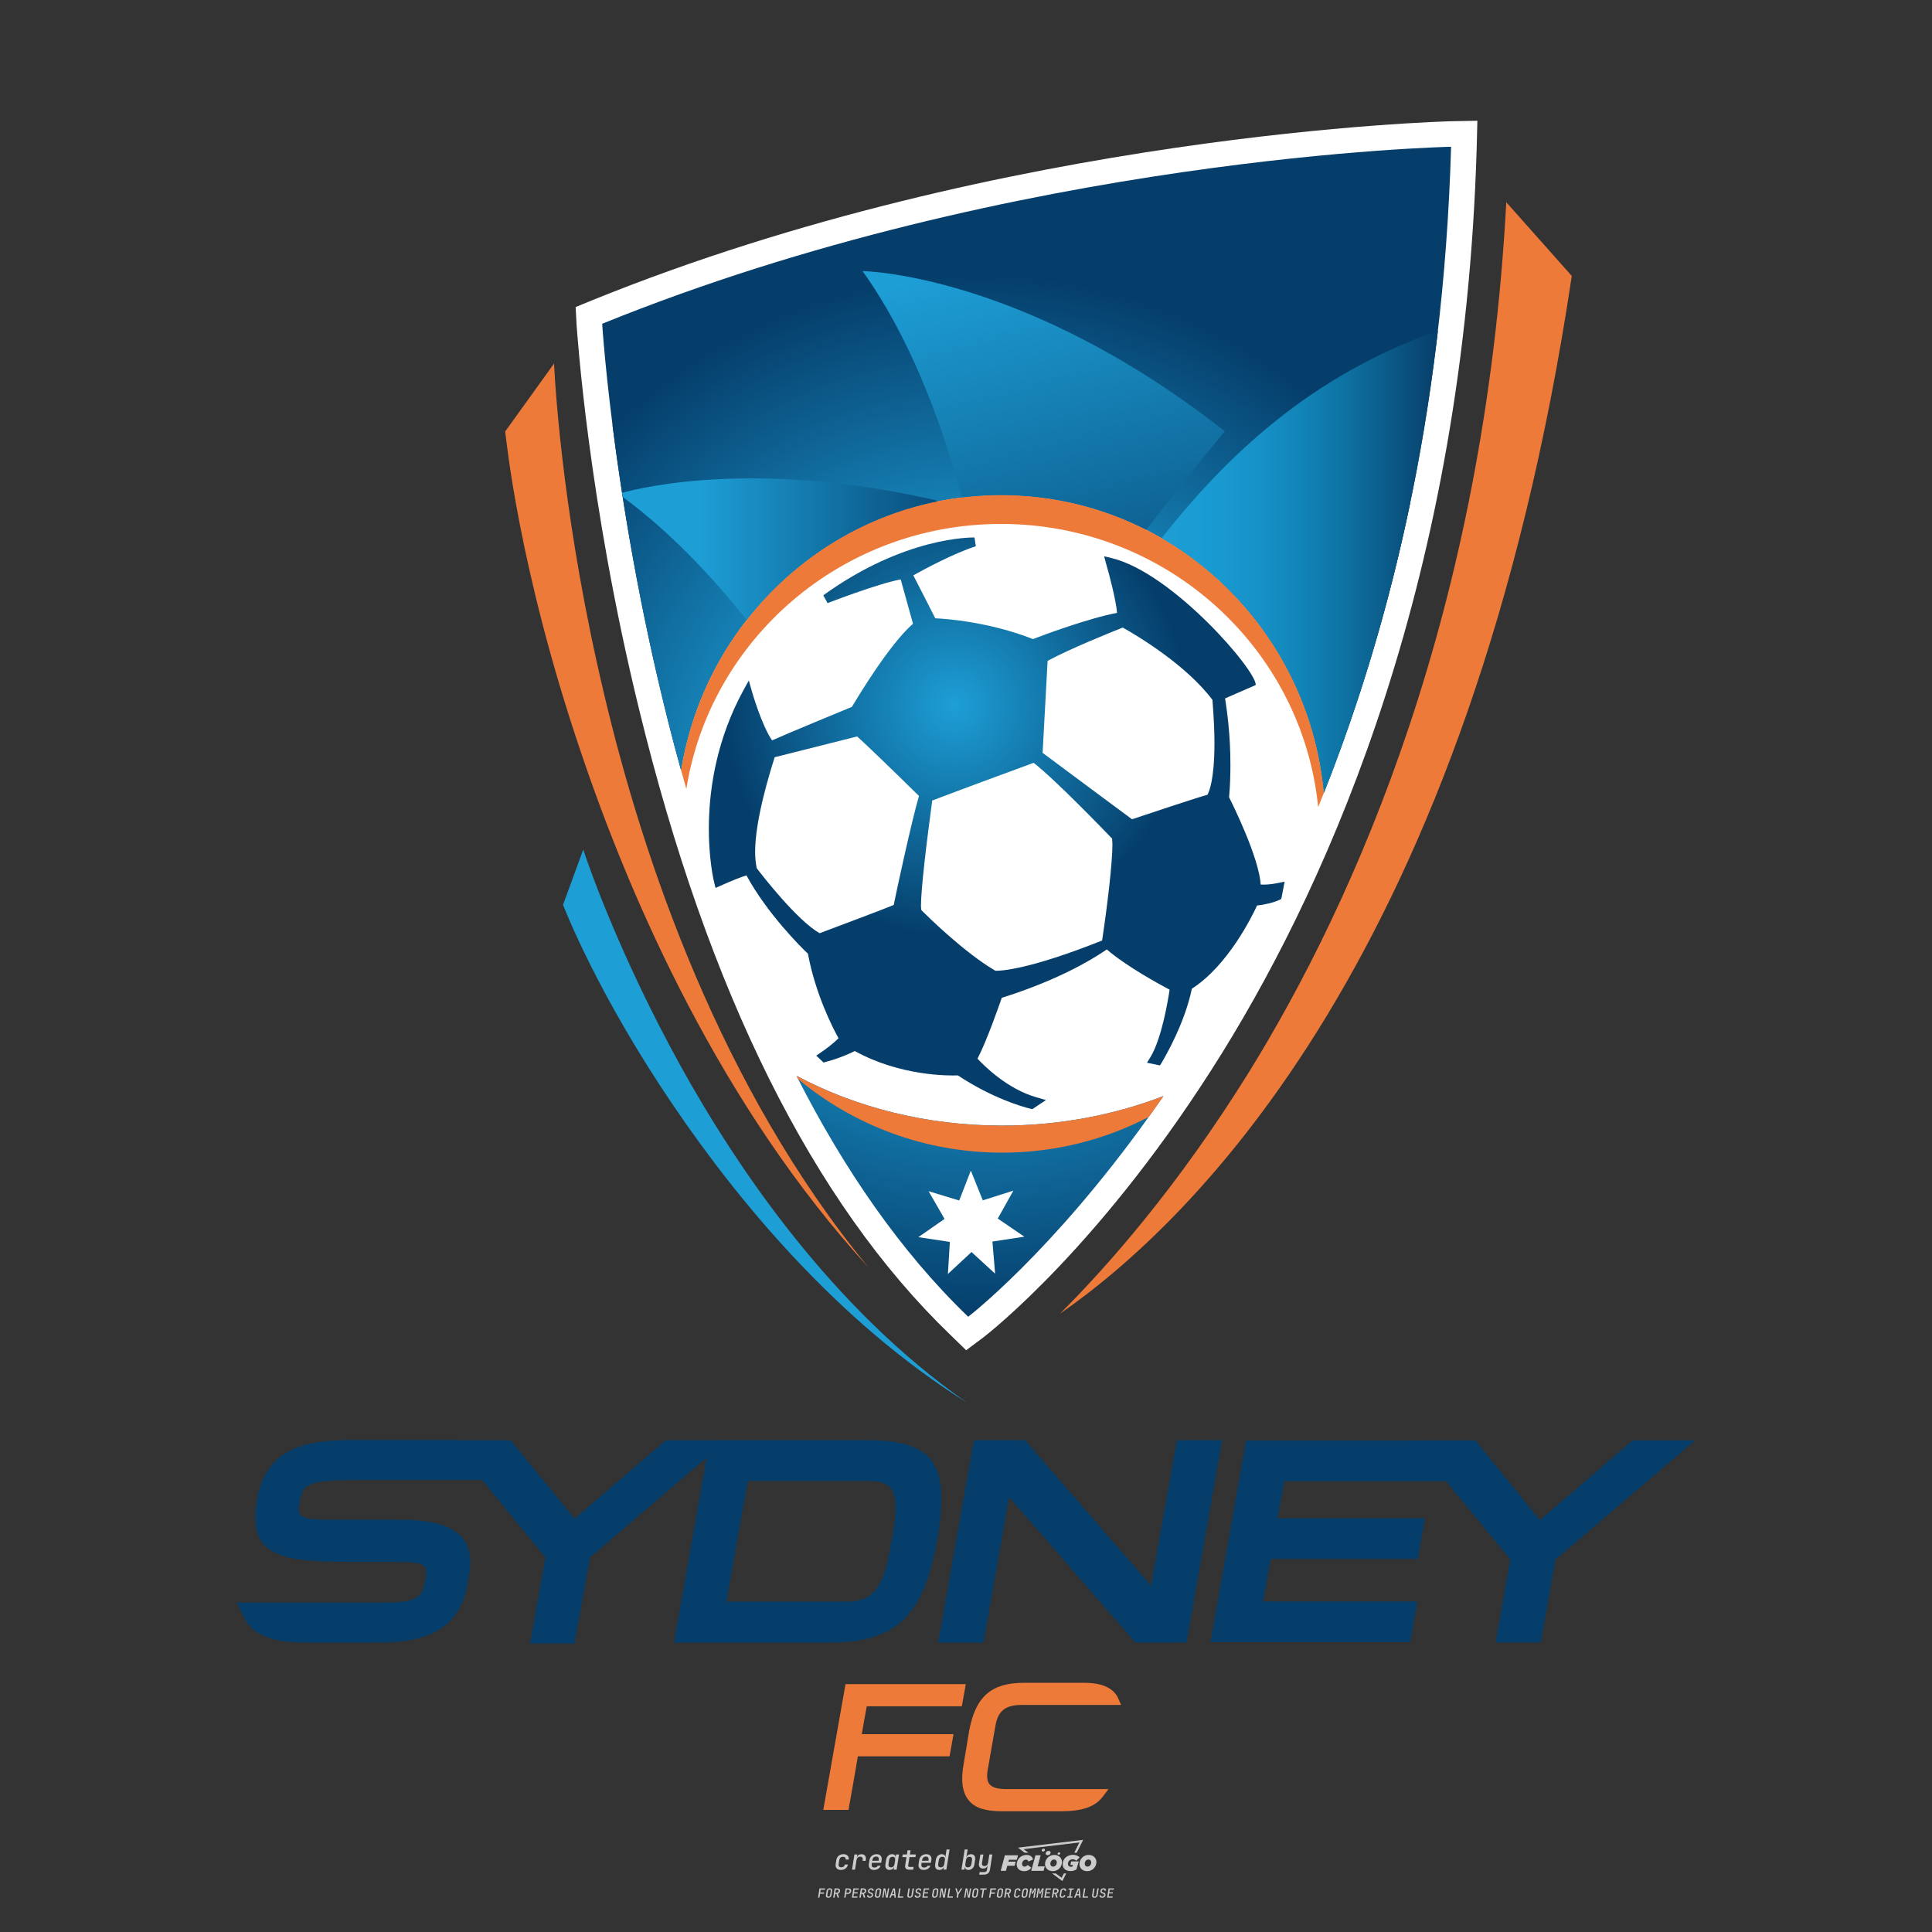 <?xml version="1.0" encoding="utf-8"?>
<!-- Created by @FCLOGO 2024-9-28 GMT+8 19:37:10 . https://fclogo.top/ -->
<!-- FOR PERSONAL USE ONLY NOT FOR COMMERCIAL USE -->
<svg version="1.1" xmlns="http://www.w3.org/2000/svg" xmlns:xlink="http://www.w3.org/1999/xlink" x="0px" y="0px"
	 viewBox="0 0 800 800" style="enable-background:new 0 0 800 800;" xml:space="preserve">
<rect x="0" y="0" width="800" height="800" fill="#333333" stroke="none"/>
<path style="fill:#CCCCCC;" d="M348.22,774.3c-0.79,0-1.38-0.22-1.77-0.65c-0.39-0.44-0.53-1.03-0.41-1.79l0.25-1.65
	c0.12-0.75,0.45-1.35,0.98-1.78c0.53-0.44,1.19-0.65,1.98-0.65c0.76,0,1.33,0.2,1.72,0.6c0.39,0.4,0.55,0.94,0.47,1.62h-1.24
	c0.03-0.36-0.06-0.64-0.26-0.84c-0.2-0.2-0.5-0.3-0.89-0.3c-0.42,0-0.76,0.12-1.03,0.35c-0.27,0.23-0.43,0.56-0.5,0.99l-0.26,1.66
	c-0.07,0.44-0.01,0.77,0.19,1c0.19,0.23,0.5,0.35,0.92,0.35c0.39,0,0.72-0.1,0.98-0.3c0.26-0.2,0.44-0.48,0.52-0.85h1.24
	c-0.14,0.69-0.47,1.23-0.99,1.63C349.61,774.1,348.97,774.3,348.22,774.3z M352.8,774.19l1-6.29h1.19l-0.19,1.19
	c0.34-0.87,0.97-1.3,1.91-1.3c0.67,0,1.17,0.21,1.49,0.62c0.32,0.42,0.43,0.99,0.31,1.71l-0.07,0.42h-1.27l0.06-0.32
	c0.07-0.45,0.01-0.8-0.17-1.04c-0.18-0.24-0.48-0.36-0.88-0.36c-0.4,0-0.74,0.12-1.01,0.37c-0.27,0.24-0.43,0.59-0.5,1.03
	l-0.63,3.97H352.8z M361.91,774.3c-0.77,0-1.35-0.22-1.73-0.67c-0.38-0.45-0.51-1.04-0.4-1.77l0.25-1.65
	c0.08-0.49,0.26-0.92,0.52-1.28c0.26-0.37,0.6-0.65,1.01-0.85c0.41-0.2,0.87-0.3,1.38-0.3c0.77,0,1.35,0.22,1.73,0.67
	c0.39,0.45,0.52,1.04,0.39,1.77l-0.17,1.12h-3.85l-0.09,0.53c-0.15,0.95,0.22,1.43,1.11,1.43c0.72,0,1.17-0.25,1.37-0.74h1.22
	c-0.17,0.53-0.5,0.96-1.01,1.28C363.16,774.14,362.58,774.3,361.91,774.3z M361.23,770.22l-0.05,0.29l2.65-0.01l0.05-0.29
	c0.07-0.47,0.01-0.82-0.17-1.07c-0.18-0.25-0.49-0.37-0.92-0.37c-0.44,0-0.8,0.13-1.06,0.38
	C361.48,769.39,361.31,769.75,361.23,770.22z M368.33,774.3c-0.63,0-1.1-0.21-1.41-0.64c-0.31-0.42-0.4-1-0.27-1.73l0.27-1.77
	c0.11-0.73,0.39-1.31,0.84-1.74c0.44-0.43,0.98-0.64,1.61-0.64c0.47,0,0.83,0.12,1.09,0.35c0.26,0.24,0.39,0.56,0.38,0.96h0.02
	l0.17-1.2h1.24l-1,6.29h-1.22l0.19-1.2h-0.02c-0.12,0.41-0.35,0.73-0.69,0.97C369.2,774.18,368.8,774.3,368.33,774.3z
	 M368.93,773.23c0.39,0,0.72-0.12,0.98-0.36c0.26-0.24,0.43-0.57,0.5-1.01l0.25-1.65c0.07-0.43,0.01-0.76-0.18-1
	c-0.19-0.24-0.47-0.36-0.86-0.36c-0.4,0-0.72,0.12-0.98,0.35c-0.26,0.24-0.42,0.57-0.49,1.01l-0.25,1.65
	c-0.07,0.44-0.01,0.78,0.17,1.01C368.24,773.11,368.53,773.23,368.93,773.23z M376.35,774.19c-0.57,0-0.99-0.16-1.26-0.47
	c-0.27-0.31-0.36-0.75-0.27-1.32l0.54-3.39h-1.74l0.17-1.12h1.74l0.27-1.72h1.24l-0.27,1.72h2.47l-0.18,1.12h-2.46l-0.54,3.39
	c-0.08,0.44,0.1,0.66,0.53,0.66h1.72l-0.17,1.12H376.35z M382.5,774.3c-0.77,0-1.35-0.22-1.73-0.67c-0.38-0.45-0.52-1.04-0.4-1.77
	l0.25-1.65c0.08-0.49,0.26-0.92,0.52-1.28c0.26-0.37,0.6-0.65,1.01-0.85c0.41-0.2,0.87-0.3,1.38-0.3c0.77,0,1.35,0.22,1.73,0.67
	c0.39,0.45,0.52,1.04,0.39,1.77l-0.17,1.12h-3.85l-0.09,0.53c-0.15,0.95,0.22,1.43,1.11,1.43c0.72,0,1.17-0.25,1.37-0.74h1.22
	c-0.17,0.53-0.5,0.96-1.01,1.28C383.76,774.14,383.18,774.3,382.5,774.3z M381.83,770.22l-0.05,0.29l2.65-0.01l0.05-0.29
	c0.07-0.47,0.01-0.82-0.17-1.07c-0.18-0.25-0.49-0.37-0.92-0.37c-0.44,0-0.8,0.13-1.06,0.38
	C382.08,769.39,381.91,769.75,381.83,770.22z M388.92,774.3c-0.63,0-1.1-0.21-1.4-0.64c-0.3-0.42-0.39-1-0.28-1.73l0.27-1.77
	c0.11-0.73,0.39-1.31,0.84-1.74c0.44-0.43,0.98-0.64,1.61-0.64c0.47,0,0.83,0.12,1.09,0.35c0.26,0.24,0.39,0.56,0.38,0.96h0.02
	l0.21-1.47l0.3-1.8h1.24l-1.33,8.35h-1.22l0.19-1.2h-0.02c-0.12,0.41-0.35,0.73-0.69,0.97C389.8,774.18,389.4,774.3,388.92,774.3z
	 M389.53,773.23c0.39,0,0.72-0.12,0.98-0.36c0.26-0.24,0.43-0.57,0.5-1.01l0.25-1.65c0.08-0.43,0.02-0.76-0.17-1
	c-0.19-0.24-0.48-0.36-0.87-0.36c-0.4,0-0.72,0.12-0.98,0.35c-0.26,0.24-0.42,0.57-0.49,1.01l-0.25,1.65
	c-0.08,0.44-0.02,0.78,0.16,1.01C388.83,773.11,389.13,773.23,389.53,773.23z M401.02,774.3c-0.47,0-0.84-0.12-1.1-0.35
	c-0.26-0.23-0.39-0.56-0.38-0.97h-0.01l-0.19,1.2h-1.22l1.33-8.35h1.24l-0.29,1.8l-0.27,1.47h0.05c0.12-0.41,0.35-0.73,0.69-0.97
	c0.34-0.23,0.74-0.35,1.21-0.35c0.63,0,1.1,0.21,1.4,0.64c0.3,0.43,0.39,1.01,0.28,1.74l-0.27,1.77c-0.11,0.73-0.39,1.31-0.84,1.73
	C402.18,774.09,401.64,774.3,401.02,774.3z M400.77,773.23c0.4,0,0.72-0.12,0.98-0.35c0.26-0.23,0.42-0.57,0.5-1.01l0.25-1.65
	c0.07-0.43,0.01-0.77-0.17-1.01c-0.18-0.24-0.47-0.35-0.87-0.35c-0.39,0-0.72,0.12-0.98,0.36c-0.26,0.24-0.43,0.57-0.5,1l-0.25,1.65
	c-0.07,0.44-0.01,0.77,0.17,1.01C400.08,773.11,400.37,773.23,400.77,773.23z M405.47,776.25l0.17-1.06h1.93
	c0.64,0,1.01-0.3,1.1-0.9l0.1-0.67l0.21-1.19h-0.03c-0.12,0.42-0.35,0.74-0.68,0.97c-0.33,0.23-0.73,0.34-1.2,0.34
	c-0.63,0-1.09-0.2-1.4-0.6c-0.31-0.4-0.41-0.94-0.3-1.63l0.58-3.6h1.24l-0.56,3.48c-0.06,0.41,0,0.73,0.18,0.96
	c0.18,0.23,0.47,0.34,0.85,0.34c0.39,0,0.72-0.12,0.98-0.37c0.27-0.24,0.43-0.58,0.49-1.02l0.54-3.4h1.24l-1.01,6.41
	c-0.1,0.6-0.37,1.08-0.81,1.42c-0.44,0.35-1,0.52-1.67,0.52H405.47z M417.79,770.09h3.22l0.54-1.85h-5.47l-1.71,6.44h2.15l0.59-2.1
	h3.03l0.44-1.71h-3.03L417.79,770.09z M424.23,772.92c-0.59,0-1.02-0.39-1.02-1.12c0-0.88,0.63-1.76,1.61-1.76
	c0.49,0,0.88,0.24,1.02,0.78l1.95-0.83c-0.29-1.17-1.27-1.9-2.64-1.9c-2.78,0-4.15,2.15-4.15,3.9c0,1.76,1.27,2.83,3.07,2.83
	c1.37,0,2.34-0.59,2.98-1.42l-1.51-1.17C425.16,772.67,424.72,772.92,424.23,772.92z M430.91,768.23h-2.15l-1.76,6.44h5.12
	l0.49-1.85h-2.93L430.91,768.23z M439.75,771.01c0-1.66-1.32-2.93-3.22-2.93c-2.2,0-3.81,1.81-3.81,3.81c0,1.66,1.32,2.93,3.22,2.93
	C438.14,774.82,439.75,773.01,439.75,771.01z M434.92,771.7c0-0.83,0.59-1.71,1.51-1.71c0.78,0,1.17,0.54,1.17,1.22
	c0,0.83-0.59,1.71-1.51,1.71C435.31,772.92,434.92,772.38,434.92,771.7z M443.21,772.23h1.07l-0.2,0.68
	c-0.15,0.05-0.34,0.1-0.59,0.1c-0.68,0-1.27-0.39-1.27-1.22c0-1.02,0.73-1.9,1.95-1.9c0.59,0,1.12,0.24,1.51,0.59l1.37-1.37
	c-0.44-0.54-1.51-1.07-2.73-1.07c-2.59,0-4.29,1.76-4.29,3.86c0,2.05,1.61,2.88,3.22,2.88c0.93,0,1.85-0.29,2.49-0.68l0.93-3.32
	h-3.12L443.21,772.23z M450.78,768.08c-2.2,0-3.81,1.81-3.81,3.81c0,1.66,1.32,2.93,3.22,2.93c2.2,0,3.81-1.81,3.81-3.81
	C454,769.35,452.68,768.08,450.78,768.08z M450.34,772.92c-0.78,0-1.17-0.54-1.17-1.22c0-0.83,0.59-1.71,1.51-1.71
	c0.78,0,1.17,0.54,1.17,1.22C451.85,772.04,451.27,772.92,450.34,772.92z M437.94,767.5c-0.05,0.29,0.1,0.49,0.44,0.49
	s0.54-0.2,0.63-0.49c0.05-0.24-0.1-0.49-0.44-0.49C438.24,767.01,437.99,767.25,437.94,767.5z M432.13,765.5
	c-0.44,0-0.73,0.24-0.78,0.59c-0.05,0.34,0.1,0.59,0.54,0.59s0.73-0.24,0.78-0.59C432.77,765.74,432.57,765.5,432.13,765.5z
	 M433.01,767.3c-0.1,0.54,0.15,0.88,0.83,0.88c0.63,0,1.07-0.39,1.17-0.88s-0.15-0.88-0.83-0.88
	C433.5,766.43,433.11,766.82,433.01,767.3z M439.6,777.55l-2.44-1.81h-1.51l4.25,3.17l1.61-3.17h-0.98L439.6,777.55z M425.84,767.16
	l-2-1.46l23.13-2.78l-2.15,4.25h1.02l2.68-5.32l-26.99,3.22l2.78,2.1H425.84z M338.72,785.79l0.61-3.83h2.32l-0.08,0.52h-1.76
	l-0.18,1.14h1.63l-0.08,0.52h-1.62l-0.26,1.64H338.72z M342.97,785.84c-0.36,0-0.62-0.1-0.8-0.3c-0.17-0.2-0.23-0.47-0.18-0.82
	l0.27-1.7c0.06-0.34,0.2-0.61,0.44-0.82c0.24-0.2,0.54-0.3,0.89-0.3c0.36,0,0.62,0.1,0.8,0.3c0.17,0.2,0.24,0.47,0.18,0.81
	l-0.27,1.71c-0.06,0.34-0.2,0.62-0.44,0.82C343.63,785.74,343.33,785.84,342.97,785.84z M343.05,785.33c0.19,0,0.35-0.05,0.47-0.16
	c0.12-0.11,0.19-0.26,0.23-0.46l0.27-1.7c0.03-0.2,0.01-0.35-0.08-0.46c-0.08-0.11-0.22-0.16-0.41-0.16s-0.35,0.05-0.46,0.16
	c-0.12,0.1-0.19,0.26-0.22,0.46l-0.27,1.7c-0.03,0.2-0.01,0.35,0.08,0.46C342.72,785.28,342.86,785.33,343.05,785.33z M345,785.79
	l0.61-3.83h1.2c0.24,0,0.44,0.05,0.6,0.14c0.16,0.09,0.28,0.22,0.36,0.39c0.07,0.17,0.09,0.37,0.05,0.59
	c-0.04,0.26-0.14,0.48-0.3,0.67c-0.16,0.19-0.37,0.32-0.6,0.39l0.54,1.64h-0.62l-0.48-1.57h-0.54l-0.25,1.57H345z M345.89,783.71
	h0.64c0.19,0,0.35-0.06,0.48-0.17c0.13-0.11,0.21-0.26,0.24-0.45c0.03-0.19,0-0.35-0.09-0.46c-0.09-0.11-0.24-0.17-0.43-0.17h-0.64
	L345.89,783.71z M349.54,785.79l0.61-3.83h1.25c0.37,0,0.65,0.1,0.84,0.31c0.19,0.21,0.26,0.49,0.2,0.84
	c-0.04,0.23-0.12,0.44-0.25,0.61s-0.29,0.31-0.49,0.4c-0.2,0.09-0.42,0.14-0.66,0.14h-0.69l-0.24,1.52H349.54z M350.43,783.75h0.69
	c0.19,0,0.36-0.06,0.49-0.18c0.14-0.12,0.22-0.27,0.25-0.47c0.03-0.2,0-0.35-0.1-0.47c-0.1-0.12-0.25-0.18-0.44-0.18h-0.69
	L350.43,783.75z M352.75,785.79l0.61-3.83h2.25l-0.08,0.5h-1.7l-0.17,1.09h1.51l-0.08,0.5h-1.51l-0.19,1.24h1.69l-0.08,0.5H352.75z
	 M355.84,785.79l0.61-3.83h1.2c0.24,0,0.44,0.05,0.6,0.14c0.16,0.09,0.28,0.22,0.36,0.39c0.07,0.17,0.09,0.37,0.05,0.59
	c-0.04,0.26-0.14,0.48-0.3,0.67c-0.16,0.19-0.37,0.32-0.6,0.39l0.54,1.64h-0.62l-0.48-1.57h-0.54l-0.25,1.57H355.84z M356.74,783.71
	h0.64c0.19,0,0.35-0.06,0.48-0.17c0.13-0.11,0.21-0.26,0.24-0.45c0.03-0.19,0-0.35-0.09-0.46c-0.09-0.11-0.24-0.17-0.43-0.17h-0.64
	L356.74,783.71z M360.13,785.84c-0.39,0-0.67-0.1-0.87-0.29c-0.19-0.19-0.26-0.45-0.22-0.78h0.57c-0.03,0.17,0.01,0.31,0.12,0.41
	c0.11,0.1,0.27,0.15,0.48,0.15c0.2,0,0.37-0.05,0.5-0.15c0.13-0.1,0.21-0.23,0.24-0.4c0.02-0.15,0-0.28-0.06-0.39
	c-0.06-0.11-0.16-0.18-0.29-0.22l-0.46-0.14c-0.27-0.08-0.46-0.22-0.59-0.41c-0.13-0.19-0.17-0.42-0.13-0.68
	c0.04-0.21,0.11-0.39,0.23-0.55c0.12-0.16,0.27-0.28,0.46-0.37c0.19-0.09,0.4-0.13,0.64-0.13c0.35,0,0.62,0.1,0.8,0.29
	c0.18,0.19,0.25,0.44,0.2,0.76h-0.57c0.03-0.17,0-0.3-0.09-0.4c-0.09-0.1-0.23-0.14-0.42-0.14c-0.19,0-0.34,0.04-0.46,0.13
	c-0.12,0.09-0.19,0.21-0.21,0.38c-0.02,0.15-0.01,0.28,0.05,0.39c0.06,0.11,0.16,0.18,0.29,0.22l0.47,0.15
	c0.26,0.08,0.46,0.22,0.58,0.41c0.12,0.19,0.17,0.42,0.12,0.69c-0.04,0.22-0.12,0.41-0.24,0.57c-0.13,0.16-0.29,0.29-0.49,0.38
	C360.6,785.79,360.38,785.84,360.13,785.84z M363.27,785.84c-0.36,0-0.62-0.1-0.8-0.3c-0.17-0.2-0.23-0.47-0.18-0.82l0.27-1.7
	c0.06-0.34,0.2-0.61,0.44-0.82c0.24-0.2,0.54-0.3,0.89-0.3c0.36,0,0.62,0.1,0.8,0.3c0.17,0.2,0.24,0.47,0.18,0.81l-0.27,1.71
	c-0.06,0.34-0.2,0.62-0.44,0.82C363.92,785.74,363.62,785.84,363.27,785.84z M363.34,785.33c0.19,0,0.35-0.05,0.47-0.16
	c0.12-0.11,0.19-0.26,0.23-0.46l0.27-1.7c0.03-0.2,0.01-0.35-0.08-0.46c-0.08-0.11-0.22-0.16-0.41-0.16c-0.19,0-0.35,0.05-0.46,0.16
	c-0.12,0.1-0.19,0.26-0.22,0.46l-0.27,1.7c-0.03,0.2-0.01,0.35,0.08,0.46C363.02,785.28,363.15,785.33,363.34,785.33z
	 M365.28,785.79l0.61-3.83h0.71l0.62,3.19c0.01-0.1,0.02-0.22,0.03-0.36c0.01-0.14,0.03-0.29,0.04-0.44
	c0.02-0.15,0.04-0.29,0.06-0.41l0.31-1.98h0.52l-0.61,3.83h-0.71l-0.61-3.19c-0.01,0.09-0.02,0.21-0.03,0.34s-0.03,0.28-0.04,0.42
	c-0.02,0.15-0.04,0.28-0.06,0.41l-0.31,2.01H365.28z M368.23,785.79l1.59-3.83h0.75l0.37,3.83h-0.56l-0.07-0.97h-1.09l-0.39,0.97
	H368.23z M369.39,784.34h0.87l-0.09-1.1c-0.02-0.2-0.03-0.37-0.04-0.51c-0.01-0.14-0.01-0.24-0.01-0.3c-0.02,0.06-0.05,0.16-0.1,0.3
	c-0.05,0.14-0.11,0.31-0.19,0.5L369.39,784.34z M371.72,785.79l0.61-3.83h0.57l-0.52,3.31h1.67l-0.08,0.52H371.72z M376.68,785.84
	c-0.37,0-0.63-0.1-0.8-0.3c-0.17-0.2-0.22-0.48-0.17-0.82l0.44-2.76h0.57l-0.44,2.76c-0.03,0.2-0.01,0.35,0.07,0.46
	c0.08,0.11,0.21,0.17,0.41,0.17c0.19,0,0.35-0.06,0.46-0.17c0.12-0.11,0.19-0.27,0.22-0.46l0.44-2.76h0.57l-0.44,2.76
	c-0.06,0.35-0.2,0.62-0.43,0.82C377.35,785.74,377.05,785.84,376.68,785.84z M379.84,785.84c-0.39,0-0.67-0.1-0.87-0.29
	c-0.19-0.19-0.26-0.45-0.22-0.78h0.57c-0.03,0.17,0.01,0.31,0.12,0.41c0.11,0.1,0.27,0.15,0.48,0.15c0.2,0,0.37-0.05,0.5-0.15
	c0.13-0.1,0.21-0.23,0.24-0.4c0.02-0.15,0-0.28-0.06-0.39c-0.06-0.11-0.16-0.18-0.29-0.22l-0.46-0.14
	c-0.27-0.08-0.46-0.22-0.59-0.41c-0.13-0.19-0.17-0.42-0.13-0.68c0.04-0.21,0.11-0.39,0.23-0.55s0.27-0.28,0.46-0.37
	c0.19-0.09,0.4-0.13,0.64-0.13c0.35,0,0.62,0.1,0.8,0.29c0.18,0.19,0.25,0.44,0.2,0.76h-0.57c0.03-0.17,0-0.3-0.09-0.4
	c-0.09-0.1-0.23-0.14-0.42-0.14c-0.19,0-0.34,0.04-0.46,0.13c-0.12,0.09-0.19,0.21-0.21,0.38c-0.02,0.15-0.01,0.28,0.05,0.39
	c0.06,0.11,0.16,0.18,0.29,0.22l0.47,0.15c0.26,0.08,0.46,0.22,0.58,0.41c0.12,0.19,0.17,0.42,0.12,0.69
	c-0.04,0.22-0.12,0.41-0.24,0.57c-0.13,0.16-0.29,0.29-0.49,0.38C380.31,785.79,380.09,785.84,379.84,785.84z M381.91,785.79
	l0.61-3.83h2.25l-0.08,0.5h-1.7l-0.17,1.09h1.51l-0.08,0.5h-1.51l-0.19,1.24h1.69l-0.08,0.5H381.91z M386.94,785.84
	c-0.36,0-0.62-0.1-0.8-0.3c-0.17-0.2-0.23-0.47-0.18-0.82l0.27-1.7c0.06-0.34,0.2-0.61,0.44-0.82c0.24-0.2,0.54-0.3,0.89-0.3
	c0.36,0,0.62,0.1,0.8,0.3c0.17,0.2,0.24,0.47,0.18,0.81l-0.27,1.71c-0.06,0.34-0.2,0.62-0.44,0.82
	C387.6,785.74,387.3,785.84,386.94,785.84z M387.02,785.33c0.19,0,0.35-0.05,0.47-0.16c0.12-0.11,0.19-0.26,0.23-0.46l0.27-1.7
	c0.03-0.2,0.01-0.35-0.08-0.46c-0.08-0.11-0.22-0.16-0.41-0.16c-0.19,0-0.35,0.05-0.46,0.16c-0.12,0.1-0.19,0.26-0.22,0.46
	l-0.27,1.7c-0.03,0.2-0.01,0.35,0.08,0.46C386.7,785.28,386.83,785.33,387.02,785.33z M388.95,785.79l0.61-3.83h0.71l0.62,3.19
	c0.01-0.1,0.02-0.22,0.03-0.36c0.01-0.14,0.03-0.29,0.04-0.44c0.02-0.15,0.04-0.29,0.06-0.41l0.31-1.98h0.52l-0.61,3.83h-0.71
	l-0.61-3.19c-0.01,0.09-0.02,0.21-0.03,0.34c-0.01,0.13-0.03,0.28-0.04,0.42c-0.02,0.15-0.04,0.28-0.06,0.41l-0.31,2.01H388.95z
	 M392.25,785.79l0.61-3.83h0.57l-0.52,3.31h1.67l-0.08,0.52H392.25z M396.12,785.79l0.22-1.41l-0.75-2.42h0.58l0.45,1.45
	c0.03,0.09,0.05,0.18,0.07,0.27c0.02,0.08,0.03,0.15,0.03,0.19c0.02-0.04,0.05-0.1,0.09-0.19c0.04-0.08,0.09-0.17,0.14-0.27
	l0.9-1.45h0.6l-1.53,2.42l-0.22,1.41H396.12z M399.22,785.79l0.61-3.83h0.71l0.62,3.19c0.01-0.1,0.02-0.22,0.03-0.36
	c0.01-0.14,0.03-0.29,0.04-0.44c0.02-0.15,0.04-0.29,0.06-0.41l0.31-1.98h0.52l-0.61,3.83h-0.71l-0.61-3.19
	c-0.01,0.09-0.02,0.21-0.03,0.34c-0.01,0.13-0.03,0.28-0.04,0.42c-0.02,0.15-0.04,0.28-0.06,0.41l-0.31,2.01H399.22z M403.51,785.84
	c-0.36,0-0.62-0.1-0.8-0.3c-0.18-0.2-0.23-0.47-0.18-0.82l0.27-1.7c0.06-0.34,0.2-0.61,0.44-0.82c0.24-0.2,0.54-0.3,0.89-0.3
	c0.36,0,0.62,0.1,0.8,0.3c0.17,0.2,0.24,0.47,0.18,0.81l-0.27,1.71c-0.06,0.34-0.2,0.62-0.44,0.82
	C404.16,785.74,403.86,785.84,403.51,785.84z M403.58,785.33c0.19,0,0.35-0.05,0.47-0.16c0.12-0.11,0.19-0.26,0.23-0.46l0.27-1.7
	c0.03-0.2,0.01-0.35-0.08-0.46c-0.08-0.11-0.22-0.16-0.41-0.16c-0.19,0-0.35,0.05-0.46,0.16c-0.12,0.1-0.19,0.26-0.22,0.46
	l-0.27,1.7c-0.03,0.2-0.01,0.35,0.08,0.46C403.26,785.28,403.4,785.33,403.58,785.33z M406.38,785.79l0.52-3.31h-1.02l0.08-0.52
	h2.62l-0.08,0.52h-1.03l-0.52,3.31H406.38z M409.52,785.79l0.61-3.83h2.32l-0.08,0.52h-1.76l-0.18,1.14h1.63l-0.08,0.52h-1.62
	l-0.26,1.64H409.52z M413.77,785.84c-0.36,0-0.62-0.1-0.8-0.3c-0.18-0.2-0.23-0.47-0.18-0.82l0.27-1.7c0.06-0.34,0.2-0.61,0.44-0.82
	c0.24-0.2,0.54-0.3,0.89-0.3c0.36,0,0.62,0.1,0.8,0.3c0.17,0.2,0.24,0.47,0.18,0.81l-0.27,1.71c-0.06,0.34-0.2,0.62-0.44,0.82
	C414.42,785.74,414.13,785.84,413.77,785.84z M413.85,785.33c0.19,0,0.35-0.05,0.47-0.16c0.12-0.11,0.19-0.26,0.23-0.46l0.27-1.7
	c0.03-0.2,0.01-0.35-0.08-0.46c-0.08-0.11-0.22-0.16-0.41-0.16c-0.19,0-0.35,0.05-0.46,0.16c-0.12,0.1-0.19,0.26-0.22,0.46
	l-0.27,1.7c-0.03,0.2-0.01,0.35,0.08,0.46C413.52,785.28,413.66,785.33,413.85,785.33z M415.8,785.79l0.61-3.83h1.2
	c0.24,0,0.44,0.05,0.6,0.14c0.16,0.09,0.28,0.22,0.36,0.39c0.07,0.17,0.09,0.37,0.05,0.59c-0.04,0.26-0.14,0.48-0.3,0.67
	c-0.16,0.19-0.37,0.32-0.6,0.39l0.54,1.64h-0.62l-0.48-1.57h-0.54l-0.25,1.57H415.8z M416.69,783.71h0.64
	c0.19,0,0.35-0.06,0.48-0.17c0.13-0.11,0.21-0.26,0.24-0.45c0.03-0.19,0-0.35-0.09-0.46c-0.09-0.11-0.24-0.17-0.43-0.17h-0.64
	L416.69,783.71z M420.91,785.84c-0.36,0-0.63-0.1-0.81-0.3c-0.18-0.2-0.24-0.47-0.19-0.82l0.27-1.7c0.06-0.35,0.21-0.62,0.45-0.82
	s0.55-0.3,0.91-0.3c0.36,0,0.63,0.1,0.81,0.3c0.18,0.2,0.24,0.47,0.19,0.82h-0.57c0.03-0.2,0-0.35-0.09-0.46
	c-0.09-0.11-0.23-0.16-0.42-0.16c-0.19,0-0.35,0.05-0.48,0.16c-0.12,0.1-0.2,0.26-0.23,0.45l-0.27,1.71c-0.03,0.2,0,0.35,0.09,0.46
	c0.09,0.11,0.23,0.16,0.42,0.16c0.19,0,0.35-0.05,0.47-0.16c0.12-0.11,0.2-0.26,0.23-0.46h0.57c-0.03,0.23-0.11,0.43-0.24,0.59
	c-0.12,0.17-0.28,0.3-0.47,0.39C421.36,785.79,421.14,785.84,420.91,785.84z M424.03,785.84c-0.36,0-0.62-0.1-0.8-0.3
	c-0.18-0.2-0.23-0.47-0.18-0.82l0.27-1.7c0.06-0.34,0.2-0.61,0.44-0.82c0.24-0.2,0.54-0.3,0.89-0.3c0.36,0,0.62,0.1,0.8,0.3
	c0.17,0.2,0.24,0.47,0.18,0.81l-0.27,1.71c-0.06,0.34-0.2,0.62-0.44,0.82C424.69,785.74,424.39,785.84,424.03,785.84z
	 M424.11,785.33c0.19,0,0.35-0.05,0.47-0.16c0.12-0.11,0.19-0.26,0.23-0.46l0.27-1.7c0.03-0.2,0.01-0.35-0.08-0.46
	c-0.08-0.11-0.22-0.16-0.41-0.16c-0.19,0-0.35,0.05-0.46,0.16c-0.12,0.1-0.19,0.26-0.22,0.46l-0.27,1.7
	c-0.03,0.2-0.01,0.35,0.08,0.46C423.79,785.28,423.92,785.33,424.11,785.33z M425.97,785.79l0.61-3.83h0.69l0.18,1.23
	c0.02,0.12,0.04,0.23,0.05,0.33c0.01,0.1,0.02,0.18,0.03,0.24c0.02-0.06,0.05-0.14,0.09-0.24c0.04-0.11,0.09-0.22,0.15-0.34
	l0.57-1.22h0.71l-0.61,3.83h-0.54l0.2-1.29c0.02-0.17,0.06-0.35,0.1-0.55c0.04-0.2,0.09-0.4,0.14-0.61c0.05-0.2,0.1-0.4,0.14-0.59
	c0.05-0.19,0.09-0.35,0.13-0.49l-0.86,1.86h-0.55l-0.28-1.86c0,0.14-0.01,0.29-0.02,0.47c-0.01,0.18-0.02,0.37-0.04,0.57
	c-0.02,0.2-0.04,0.41-0.06,0.61c-0.02,0.2-0.05,0.4-0.08,0.57l-0.2,1.29H425.97z M429.11,785.79l0.61-3.83h0.69l0.18,1.23
	c0.02,0.12,0.04,0.23,0.05,0.33c0.01,0.1,0.02,0.18,0.03,0.24c0.02-0.06,0.05-0.14,0.09-0.24c0.04-0.11,0.09-0.22,0.15-0.34
	l0.57-1.22h0.71l-0.61,3.83h-0.54l0.2-1.29c0.02-0.17,0.06-0.35,0.1-0.55c0.04-0.2,0.09-0.4,0.14-0.61c0.05-0.2,0.1-0.4,0.14-0.59
	c0.05-0.19,0.09-0.35,0.13-0.49l-0.86,1.86h-0.55l-0.28-1.86c0,0.14-0.01,0.29-0.02,0.47c-0.01,0.18-0.02,0.37-0.04,0.57
	c-0.02,0.2-0.04,0.41-0.06,0.61c-0.02,0.2-0.05,0.4-0.08,0.57l-0.2,1.29H429.11z M432.41,785.79l0.61-3.83h2.25l-0.08,0.5h-1.7
	l-0.17,1.09h1.51l-0.08,0.5h-1.51l-0.19,1.24h1.69l-0.08,0.5H432.41z M435.51,785.79l0.61-3.83h1.2c0.24,0,0.44,0.05,0.6,0.14
	c0.16,0.09,0.28,0.22,0.36,0.39c0.07,0.17,0.09,0.37,0.05,0.59c-0.04,0.26-0.14,0.48-0.3,0.67c-0.16,0.19-0.37,0.32-0.6,0.39
	l0.54,1.64h-0.62l-0.48-1.57h-0.54l-0.25,1.57H435.51z M436.4,783.71h0.64c0.19,0,0.35-0.06,0.48-0.17
	c0.13-0.11,0.21-0.26,0.24-0.45c0.03-0.19,0-0.35-0.09-0.46c-0.09-0.11-0.24-0.17-0.43-0.17h-0.64L436.4,783.71z M439.8,785.84
	c-0.36,0-0.63-0.1-0.81-0.3c-0.18-0.2-0.24-0.47-0.19-0.82l0.27-1.7c0.06-0.35,0.21-0.62,0.45-0.82s0.55-0.3,0.91-0.3
	c0.36,0,0.63,0.1,0.81,0.3c0.18,0.2,0.24,0.47,0.19,0.82h-0.57c0.03-0.2,0-0.35-0.09-0.46c-0.09-0.11-0.23-0.16-0.42-0.16
	c-0.19,0-0.35,0.05-0.47,0.16c-0.12,0.1-0.2,0.26-0.23,0.45l-0.27,1.71c-0.03,0.2,0,0.35,0.09,0.46c0.09,0.11,0.23,0.16,0.42,0.16
	s0.35-0.05,0.47-0.16c0.12-0.11,0.2-0.26,0.23-0.46h0.57c-0.03,0.23-0.11,0.43-0.24,0.59c-0.12,0.17-0.28,0.3-0.47,0.39
	C440.25,785.79,440.04,785.84,439.8,785.84z M441.88,785.79l0.08-0.5h0.78l0.45-2.82h-0.78l0.08-0.5h2.13l-0.08,0.5h-0.78
	l-0.45,2.82h0.78l-0.08,0.5H441.88z M444.74,785.79l1.59-3.83h0.75l0.37,3.83h-0.56l-0.07-0.97h-1.09l-0.39,0.97H444.74z
	 M445.9,784.34h0.87l-0.09-1.1c-0.02-0.2-0.03-0.37-0.04-0.51c-0.01-0.14-0.01-0.24-0.01-0.3c-0.02,0.06-0.05,0.16-0.1,0.3
	c-0.05,0.14-0.11,0.31-0.19,0.5L445.9,784.34z M448.24,785.79l0.61-3.83h0.57l-0.52,3.31h1.67l-0.08,0.52H448.24z M453.19,785.84
	c-0.37,0-0.63-0.1-0.8-0.3c-0.17-0.2-0.22-0.48-0.17-0.82l0.44-2.76h0.57l-0.44,2.76c-0.03,0.2-0.01,0.35,0.07,0.46
	c0.08,0.11,0.21,0.17,0.41,0.17c0.19,0,0.35-0.06,0.46-0.17c0.12-0.11,0.19-0.27,0.22-0.46l0.44-2.76h0.57l-0.44,2.76
	c-0.06,0.35-0.2,0.62-0.43,0.82C453.86,785.74,453.56,785.84,453.19,785.84z M456.36,785.84c-0.39,0-0.67-0.1-0.87-0.29
	c-0.19-0.19-0.26-0.45-0.22-0.78h0.57c-0.03,0.17,0.01,0.31,0.12,0.41c0.11,0.1,0.27,0.15,0.48,0.15c0.2,0,0.37-0.05,0.5-0.15
	s0.21-0.23,0.24-0.4c0.02-0.15,0-0.28-0.06-0.39c-0.06-0.11-0.16-0.18-0.29-0.22l-0.46-0.14c-0.27-0.08-0.46-0.22-0.59-0.41
	c-0.13-0.19-0.17-0.42-0.13-0.68c0.04-0.21,0.11-0.39,0.23-0.55c0.12-0.16,0.27-0.28,0.46-0.37c0.19-0.09,0.4-0.13,0.64-0.13
	c0.35,0,0.62,0.1,0.8,0.29c0.18,0.19,0.25,0.44,0.2,0.76h-0.57c0.03-0.17,0-0.3-0.09-0.4c-0.09-0.1-0.23-0.14-0.42-0.14
	c-0.19,0-0.34,0.04-0.46,0.13c-0.12,0.09-0.19,0.21-0.21,0.38c-0.02,0.15-0.01,0.28,0.05,0.39c0.06,0.11,0.16,0.18,0.29,0.22
	l0.47,0.15c0.26,0.08,0.46,0.22,0.58,0.41c0.12,0.19,0.17,0.42,0.12,0.69c-0.04,0.22-0.12,0.41-0.24,0.57
	c-0.13,0.16-0.29,0.29-0.49,0.38C456.82,785.79,456.6,785.84,456.36,785.84z M458.42,785.79l0.61-3.83h2.25l-0.08,0.5h-1.7
	l-0.17,1.09h1.51l-0.08,0.5h-1.51l-0.19,1.24h1.69l-0.08,0.5H458.42z"/>
<g>
	<g>
		<g>
			<path style="fill:#ED7A39;" d="M398.97,697.37h-48.86l-9.21,52.08h10.45c0,0,3.72-20.92,3.85-22.19c1.24,0,37.99,0,37.99,0
				l1.64-9.17c0,0-36.19,0-37.98,0c0.14-1.04,1.8-10.42,2.06-11.55c1.24,0,39.37,0,39.37,0l1.64-9.17H398.97"/>
			<path style="fill:#ED7A39;" d="M423.89,696.81c-13.49,0-19.96,5.81-22.58,19.88l-2.2,13.23c-1.38,7.35-0.68,12.33,2.06,15.61
				c2.48,3.08,6.89,4.47,13.63,4.47h24.63c8.82,0,14.18-1.88,17.35-6.23l2.2-2.94h-42.25c-3.58,0-5.78-0.63-7.01-2.02
				c-0.97-1.26-1.24-3.3-0.69-6.17l3.17-18.12c1.1-6.16,4.13-8.54,11.01-8.54h41.02l-1.24-2.8c-1.92-4.19-6.61-6.37-14.04-6.37
				L423.89,696.81"/>
		</g>
		<g>
			<path style="fill:#053E6B;" d="M368.42,642.28c-3.72,20.93-11.42,20.93-20.23,20.93c0,0-43.63,0-47.34,0
				c0.54-3.57,8.11-46.41,8.81-49.97c3.72,0,49,0,49,0c9.21,0,14.58,1.47,11.14,21.34L368.42,642.28 M358.92,596.35h-60.83h-4.27
				v0.07h-18.16c0,0-34.68,29.82-37.72,32.42c-2.2-2.59-26.42-32.42-26.42-32.42h-22.16v-0.14h-22.29h-21.48
				c-20.91,0-35.51,4.27-39.22,24.86c-2.75,16.02,2.61,22.96,19.27,24.84c6.05,0.64,13.62,0.78,20.92,0.78h18.99
				c11.83,0,11.42,1.96,10.59,7.35c-1.24,6.73-2.34,9.46-16.24,9.46H98.1l3.17,6.58c4.41,8.82,15.83,10,26.42,10h27.67
				c11.01,0,33.99,0,38.12-23.66l0.82-4.84c2.48-14.21-5.37-21.48-24.22-22.26l-3.58-0.07h-29.59c-14.18,0-13.76-2.02-12.8-7.49
				c1.1-6.93,2.48-8.96,23.4-8.96h52.16c11.28,13.85,25.6,31.36,26.16,32.06c-0.28,1.54-6.34,35.62-6.34,35.62h18.45
				c0,0,6.05-34.08,6.33-35.62c0.96-0.83,32.63-27.94,48.31-41.3l-13.48,76.51h64.68c27.12,0,38.68-11,44.19-41.93
				C393.6,606.09,386.86,596.35,358.92,596.35z"/>
			<path style="fill:#053E6B;" d="M476.59,656.63c-4.95-5.88-52.16-60.27-52.16-60.27h-0.82h-20.37l-14.73,83.79h18.72
				c0,0,9.21-52.22,10.59-60.27c5.09,5.81,52.3,60.27,52.3,60.27h21.2l14.72-83.79h-18.71
				C487.33,596.35,478.11,648.57,476.59,656.63"/>
			<path style="fill:#053E6B;" d="M676.02,596.43c0,0-35.23,30.39-38.4,33.04c-2.06-2.65-26.7-33.04-26.7-33.04h-0.96h-24.91
				l0.13,0.07h-69.22l-14.73,83.51h82.71l2.9-16.87c0,0-60.15,0-63.86,0c0.55-2.94,2.62-14.63,3.17-17.64c3.72,0,60.97,0,60.97,0
				l2.89-16.81c0,0-57.26,0-60.98,0c0.55-2.87,2.21-12.52,2.75-15.39c3.31,0,55.75,0,67.03,0c11.56,14.07,26.01,31.85,26.56,32.48
				c-0.28,1.62-6.05,34.3-6.05,34.3h18.71c0,0,5.79-32.68,6.05-34.3c1.38-1.11,57.81-49.35,57.81-49.35L676.02,596.43"/>
		</g>
	</g>
	<g>
		<path style="fill:#FFFFFF;" d="M600.74,50.21c-1.92,0.07-184.15,4.62-355.37,74.06l-7.01,2.87l0.4,7.56
			c0.28,2.94,4.69,72.45,25.88,159.04c28.49,116.9,71.85,204.12,128.96,259.07l6.47,6.3l7.3-5.46
			c1.92-1.53,49.54-38.42,98.81-117.87c45.15-72.94,100.06-197.12,105.29-374.64L611.75,50L600.74,50.21"/>
		
			<radialGradient id="SVGID_1_" cx="471.694" cy="418.822" r="251.349" gradientTransform="matrix(0.859 0 0 -0.859 0.141 689.369)" gradientUnits="userSpaceOnUse">
			<stop  offset="0.36" style="stop-color:#1D9ED5"/>
			<stop  offset="1" style="stop-color:#053E6B"/>
		</radialGradient>
		<path style="fill:url(#SVGID_1_);" d="M475.63,462.52c-0.92,0.48-1.85,0.94-2.78,1.39c0.94-0.46,1.86-0.93,2.79-1.41
			c0.47-0.64,0.95-1.31,1.42-1.97c1.55-2.18,3.1-4.39,4.66-6.66c-20.34,7.81-43.01,12.2-66.78,12.2c-31.39,0-60.56-7.56-85.06-20.58
			c0.14,0.48,0.41,0.89,0.68,1.37c0.14,0.11,0.27,0.23,0.41,0.34c0.85,0.7,1.71,1.4,2.58,2.07c1.19,0.93,2.4,1.84,3.63,2.73
			c0.54,0.39,1.09,0.77,1.63,1.16c1.45,1.02,2.91,2.03,4.41,2.99c-1.49-0.97-2.96-1.97-4.41-2.99c-0.55-0.38-1.09-0.77-1.63-1.16
			c-1.22-0.89-2.44-1.8-3.63-2.73c-0.87-0.68-1.72-1.37-2.58-2.07c-0.13-0.11-0.27-0.21-0.4-0.32c0-0.01-0.01-0.01-0.01-0.02
			c-0.03-0.03-0.07-0.06-0.1-0.08c18.88,36.92,42.04,71.11,70.44,98.46c0,0,34.44-26.36,74.76-82.76c-0.01,0-0.02,0.01-0.03,0.01
			C475.64,462.51,475.63,462.52,475.63,462.52z"/>
		<path style="fill:#053E6B;" d="M414.52,204.98c69.88,0,127.29,54.11,133.69,123.26c-0.78,1.98-1.58,3.95-2.37,5.9
			c29.04-71.33,51.78-161.87,55.03-273.37c0,0-180.02,3.71-351.52,73.29c0,0,5.3,86.04,32.65,184.85
			C292.48,254.29,347.82,204.98,414.52,204.98z"/>
		
			<radialGradient id="SVGID_00000180328041073731505560000005950203342464255880_" cx="471.696" cy="418.822" r="251.349" gradientTransform="matrix(0.859 0 0 -0.859 0.141 689.369)" gradientUnits="userSpaceOnUse">
			<stop  offset="0.36" style="stop-color:#1D9ED5"/>
			<stop  offset="1" style="stop-color:#053E6B"/>
		</radialGradient>
		<path style="fill:url(#SVGID_00000180328041073731505560000005950203342464255880_);" d="M414.52,204.98
			c69.86,0,127.25,54.08,133.69,123.2c14.03-35.4,26.48-75.38,35.77-120.2c-38.88-56.96-104.31-94.36-178.48-94.36
			c-59.22,0-112.86,23.84-151.87,62.44c4.36,34.45,12.8,86.58,28.37,142.85C292.49,254.28,347.82,204.98,414.52,204.98z"/>
		<path style="fill:#ED7A39;" d="M209.18,178.67c0.4,2.45,5.36,55.86,31.1,132.02c21.06,62.65,58.36,147.48,119.47,214.27
			c-61.39-74.35-93.45-169.13-109.56-237.37c-16.38-68.81-20.09-123.27-20.77-137.06L209.18,178.67"/>
		<path style="fill:#1D9ED5;" d="M233.13,374.67c0.68,1.61,14.18,36.82,45.97,83.51c26.14,38.5,67.3,88.84,121.25,122.58
			c-55.6-38.79-95.11-96.89-118.92-140.08c-23.95-43.54-36.88-79.66-39.92-88.89L233.13,374.67"/>
		<path style="fill:#ED7A39;" d="M650.84,114.26l-27.12-30.52c-9.09,169.27-62.48,288.89-106.66,360.37
			c-29.45,47.39-58.5,80.28-78.18,99.89C493.66,506.06,608.86,394.96,650.84,114.26"/>
		<polyline style="fill:#FFFFFF;" points="397.19,497.1 402,484.71 406.95,497.03 419.61,493.03 413.15,504.58 424.15,512.08 
			410.95,514.1 412.05,527.4 402.28,518.44 392.5,527.54 393.32,514.25 380.26,512.29 391.12,504.73 384.51,493.25 397.19,497.1 		
			"/>
		
			<radialGradient id="SVGID_00000083808552480849949010000016610884302847653035_" cx="459.973" cy="462.6" r="202.7" gradientTransform="matrix(0.859 0 0 -0.859 0.141 689.369)" gradientUnits="userSpaceOnUse">
			<stop  offset="5.600000e-03" style="stop-color:#1D9ED5"/>
			<stop  offset="0.55" style="stop-color:#053E6B"/>
		</radialGradient>
		<path style="fill:url(#SVGID_00000083808552480849949010000016610884302847653035_);" d="M529.17,365.64
			c-3.44,0.7-5.78,0.7-7.15,0.63c-0.7-11.13-11.42-32.83-13.08-36.12v-0.07c0.42-4.69,0.55-9.24,0.55-13.51
			c0-12.18-1.38-22.12-2.21-27.37l12.66-5.53c0.83-5.39-34.13-46.34-59.59-52.57l-3.16-0.77l0.82,3.08
			c1.24,4.2,4.13,15.18,4.54,20.37c-11.69,2.17-31.1,9.38-34.81,10.85c-18.17-7.14-35.92-8.4-40.47-8.61
			c-0.82-1.61-7.71-15.19-9.08-17.78c4.41-2.45,16.65-9.1,25.88-12.04l-0.55-3.64c-1.11,0-28.77-0.49-62.62,23.95l1.78,3.22
			c0.28-0.07,20.51-7.98,30.28-9.8c0.69,2.59,4.55,16.45,5.09,18.34c-10.05,8.82-22.98,30.66-25.32,34.44
			c-3.86,1.61-25.18,10.36-33.03,13.86c-4.27-6.16-8.39-20.23-8.39-20.45l-1.24-4.34l-2.21,3.99
			c-21.89,40.18-12.25,79.38-12.11,79.73l0.54,2.17l2.07-0.91c5.5-2.45,8.81-3.71,10.73-4.27c8.54,15.75,22.72,29.89,25.46,32.41
			c3.03,16.52,10.32,30.87,12.67,35c-2.07,2.16-5.79,4.9-7.3,5.88l-1.92,1.33l3.02,2.87l0.97-0.28c0.27-0.07,5.91-1.48,11.97-4.49
			c18.86,10.44,39.09,10.23,42.67,10.09c14.32,9.45,26.56,12.94,30,13.78l0.83,0.21l5.64-3.78l-3.85-1.11
			c-12.11-3.42-21.75-13.09-24.49-16.03c3.72-7.07,8.81-21.63,10.05-25.2c22.15-6.93,36.47-15.19,43.49-20.02
			c8.25,7.07,21.89,14.49,26.01,16.66c-0.68,4.55-3.3,20.37-7.98,28l-1.38,2.25l5.36,1.11l0.7-1.11
			c1.51-2.59,9.49-16.17,12.52-30.66c14.86-9.52,24.92-29.89,26.98-34.44c3.57-0.42,6.75-1.19,9.22-2.31l0.82-0.42l1.38-7.14
			L529.17,365.64z M370.07,374.73c-3.31,1.4-19.82,7.63-30.69,11.7c-9.36-5.39-23.54-23.66-26.02-26.89
			c-0.42-1.96-0.68-4.27-0.68-6.79c0-13.44,6.19-33.18,8.11-39.2c1.24-0.28,32.35-8.12,34.14-8.6c3.16,2.8,14.86,14.07,25.6,24.64
			C377.5,339.88,371.17,369.14,370.07,374.73z M456.36,389.44c-30.69,12.25-42.25,12.6-44.18,12.53
			c-12.94-7.56-27.94-22.4-30.69-25.13c0-0.49-0.14-0.91-0.14-1.61c0-7.21,2.34-26.53,4.67-43.75c7.43-2.87,32.63-12.18,41.98-15.61
			c8.81,6.79,29.31,28.07,32.49,31.36c0,0.63,0.14,1.4,0.14,2.45C460.63,357.3,458.56,374.8,456.36,389.44z M499.99,329.09
			c-4.81,1.33-25.18,8.12-31.24,10.15c-1.51-1.05-35.52-26.39-37.03-27.51c0.14-1.82,1.93-36.12,2.07-38.08
			c9.36-5.04,25.32-11.48,31.11-13.79c5.77,3.22,26.28,15.4,37.15,29.96c0.55,7.07,0.83,12.95,0.83,17.78
			C502.89,322.72,500.69,327.83,499.99,329.09z"/>
		<path style="fill:#ED7A39;" d="M329.88,445.51c0.14,0.48,0.42,0.9,0.69,1.39c22.84,18.98,52.3,30.39,84.37,30.39
			c21.87,0,42.52-5.33,60.69-14.77c2.06-2.8,4.13-5.74,6.19-8.68c-20.37,7.84-43.08,12.25-66.88,12.25
			C383.55,466.09,354.38,458.53,329.88,445.51"/>
		<path style="fill:#ED7A39;" d="M414.52,204.98c-66.71,0-122.04,49.31-132.51,113.93c0.71,2.58,1.44,5.16,2.19,7.75
			c9.95-62.17,64.51-109.71,130.32-109.71c68.45,0,124.72,51.42,131.3,117.24c0.8-1.97,1.6-3.96,2.39-5.96
			C541.81,259.1,484.4,204.98,414.52,204.98z"/>
		
			<linearGradient id="SVGID_00000124878750857939638950000008672440045816913036_" gradientUnits="userSpaceOnUse" x1="296.456" y1="537.57" x2="474.336" y2="537.57" gradientTransform="matrix(0.859 0 0 -0.859 0.141 689.369)">
			<stop  offset="0.23" style="stop-color:#1D9ED5"/>
			<stop  offset="1" style="stop-color:#053E6B"/>
		</linearGradient>
		<path style="fill:url(#SVGID_00000124878750857939638950000008672440045816913036_);" d="M387.95,207.66
			c-0.04-0.14-0.08-0.29-0.12-0.43c-73.63-16.96-121.46-5.59-130.24-3.16c0.09,0.57,0.18,1.14,0.27,1.71
			c18.74,13.78,35.97,31.72,51.33,50.93C328.53,231.91,356.22,214.12,387.95,207.66z"/>
		
			<linearGradient id="SVGID_00000183208923853257978120000015877677312247266486_" gradientUnits="userSpaceOnUse" x1="341.869" y1="485.229" x2="341.869" y2="641.514" gradientTransform="matrix(1.267 -0.34 -0.351 -1.309 210.336 1050.536)">
			<stop  offset="0" style="stop-color:#053E6B"/>
			<stop  offset="0.949" style="stop-color:#1D9ED5"/>
		</linearGradient>
		<path style="fill:url(#SVGID_00000183208923853257978120000015877677312247266486_);" d="M410.7,205.04
			c1.27-0.04,2.54-0.06,3.83-0.06c1.26,0,2.51,0.02,3.77,0.06c0.28,0.01,0.55,0.02,0.83,0.03c1.07,0.04,2.13,0.08,3.18,0.15
			c0.16,0.01,0.31,0.02,0.47,0.03c18.56,1.14,36.1,6.1,51.87,14.11c17.86-23.22,32.51-40.76,32.51-40.76
			c-83.26-65.52-150.01-66.36-150.01-66.36c19.13,26.64,32.27,61.17,41.23,93.73c3.85-0.47,7.75-0.77,11.69-0.9
			C410.26,205.06,410.48,205.05,410.7,205.04z"/>
		
			<linearGradient id="SVGID_00000124870366008646781260000004579092038299424386_" gradientUnits="userSpaceOnUse" x1="559.53" y1="531.53" x2="692.662" y2="531.53" gradientTransform="matrix(0.859 0 0 -0.859 0.141 689.369)">
			<stop  offset="5.600000e-03" style="stop-color:#1D9ED5"/>
			<stop  offset="0.179" style="stop-color:#189BD2"/>
			<stop  offset="0.343" style="stop-color:#1792C8"/>
			<stop  offset="0.505" style="stop-color:#1284B8"/>
			<stop  offset="0.664" style="stop-color:#0E72A3"/>
			<stop  offset="0.821" style="stop-color:#0B5B89"/>
			<stop  offset="0.976" style="stop-color:#08426E"/>
			<stop  offset="1" style="stop-color:#053E6B"/>
		</linearGradient>
		<path style="fill:url(#SVGID_00000124870366008646781260000004579092038299424386_);" d="M595.41,136.96
			c-52.65,18.55-87.22,51.49-114.41,85.85c37.02,21.42,63.02,60.19,67.22,105.39h0.02C569.29,275.07,586.75,211.55,595.41,136.96
			L595.41,136.96z"/>
	</g>
</g>
</svg>
